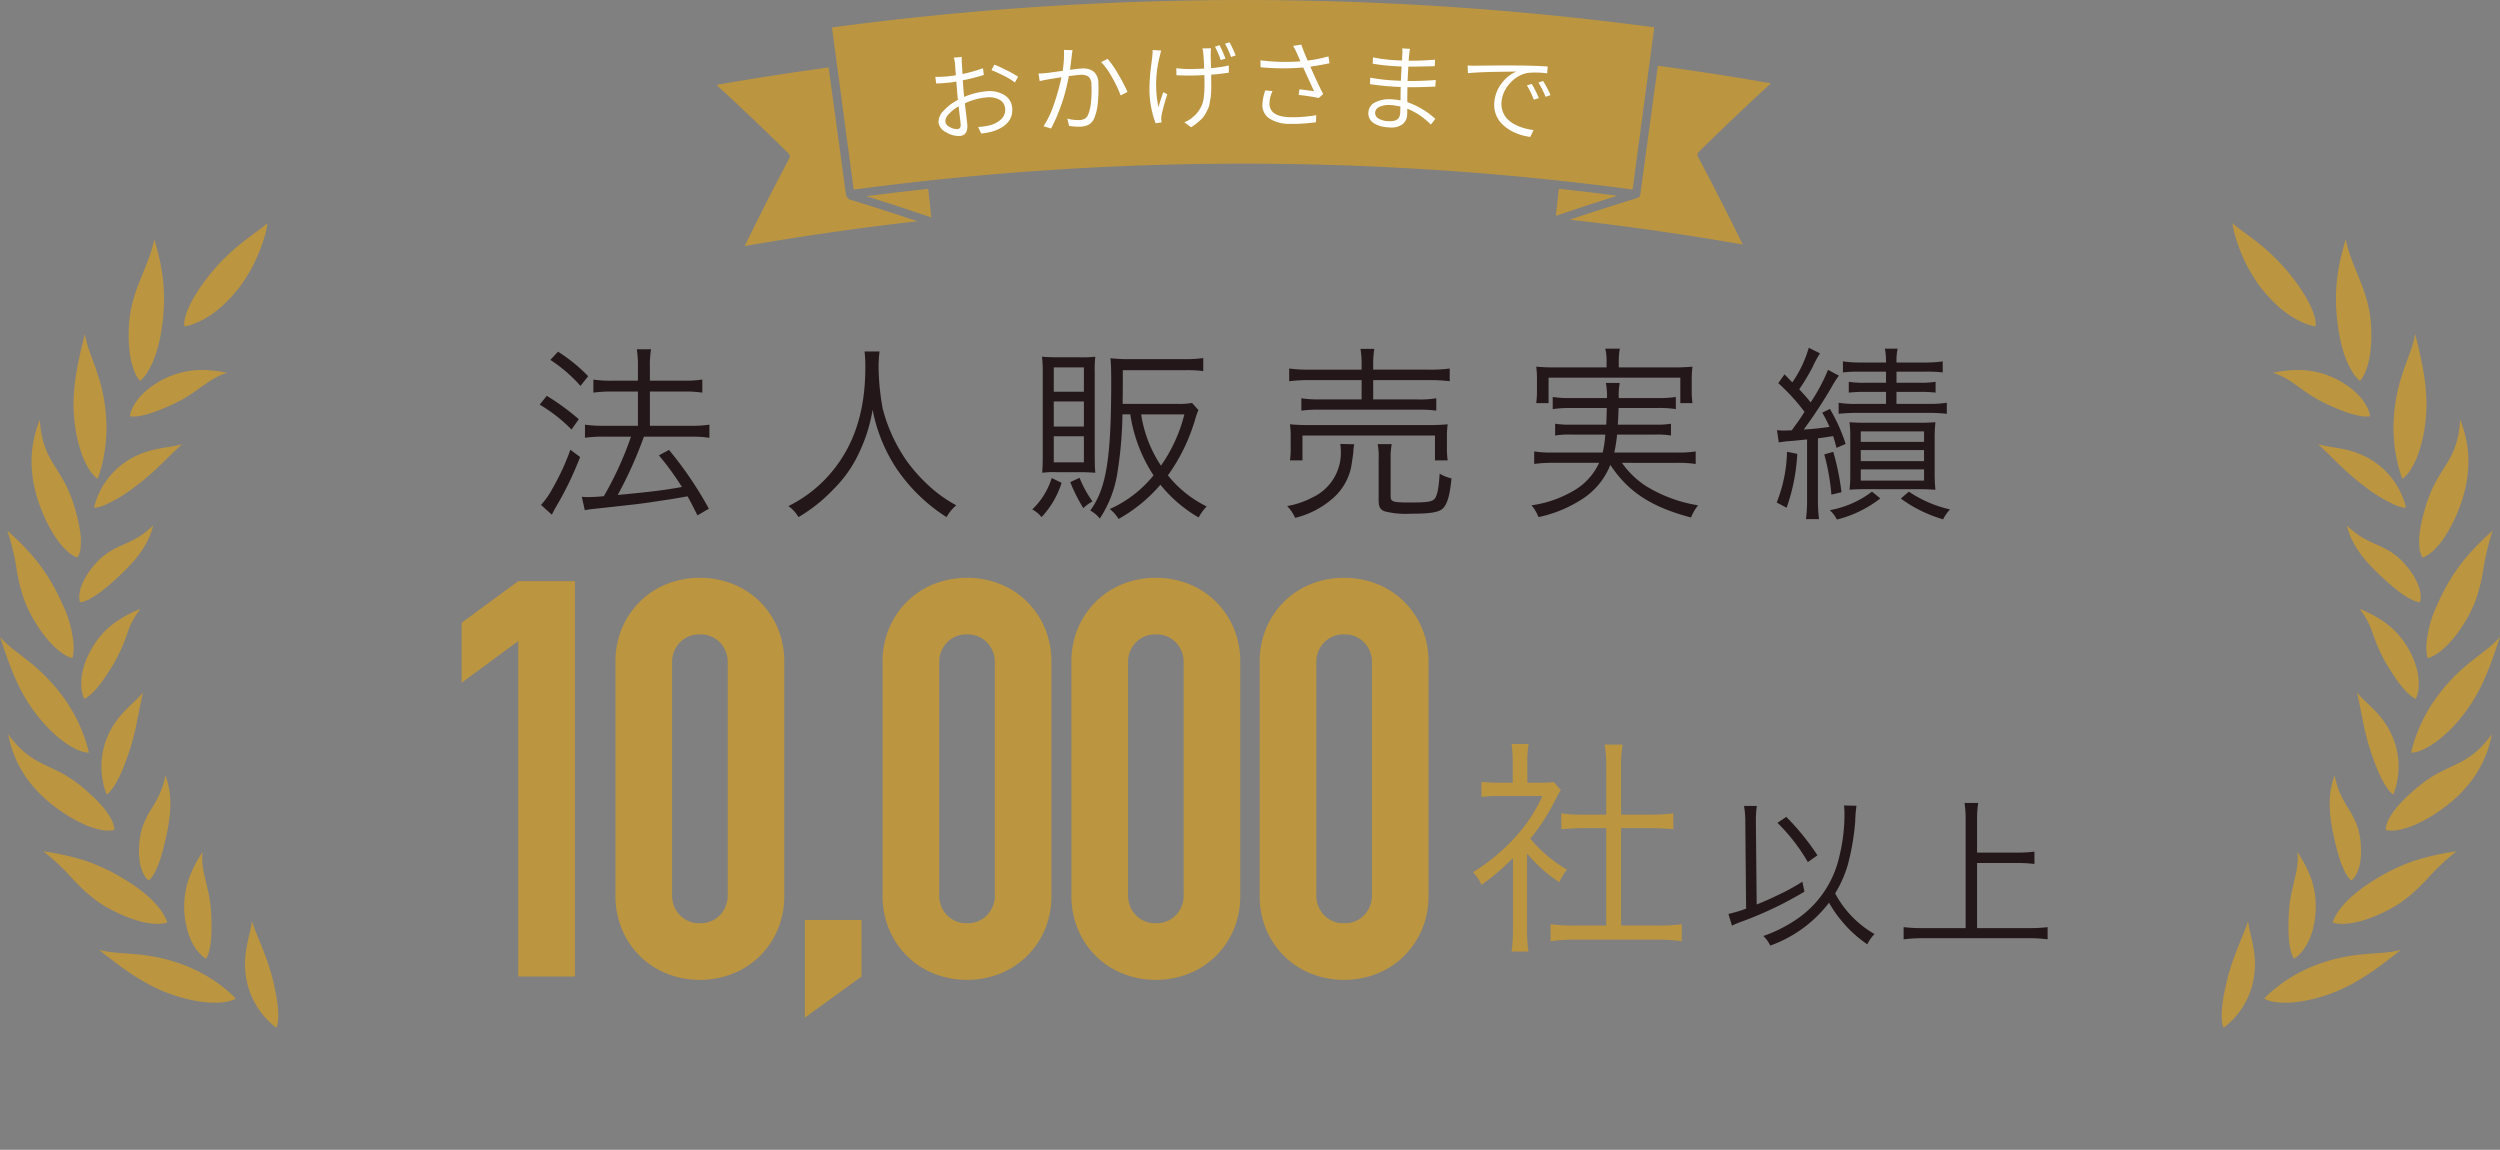 <svg data-name="グループ 12" xmlns="http://www.w3.org/2000/svg" width="312.127" height="143.554" viewBox="0 0 312.127 143.554">
    <rect x="0" y="0" width="312.127" height="143.554" fill="#808080" stroke="none"/>
    <defs>
        <clipPath id="oslhk01cia">
            <path data-name="長方形 21" style="fill:none" d="M0 0h312.127v143.554H0z"/>
        </clipPath>
    </defs>
    <path data-name="パス 105" d="M13.295-14.136v4.276H9A15.463 15.463 0 0 1 6.682-10v1.636a16.474 16.474 0 0 1 2.29-.14h3.458a42.182 42.182 0 0 1-3.388 7.43 19.385 19.385 0 0 1-1.962.116A5.094 5.094 0 0 1 6.285-1L6.659.678c.514-.093.841-.14 1.8-.234 5.117-.561 5.117-.561 6.823-.818 2.36-.35 2.36-.35 4.206-.678.444.794.631 1.168 1.238 2.383l1.424-.84a46.35 46.35 0 0 0-4.977-7.337l-1.262.678a34.011 34.011 0 0 1 2.874 3.948c-2.29.421-3.925.607-8.014 1a51.946 51.946 0 0 0 3.271-7.28h6.051a14.08 14.08 0 0 1 2.126.14V-10a13.767 13.767 0 0 1-2.15.14H14.79v-4.276h4.463a13.22 13.22 0 0 1 2.079.14v-1.636a13.54 13.54 0 0 1-2.1.14H14.79V-17.1a12.856 12.856 0 0 1 .14-2.313h-1.776a13.457 13.457 0 0 1 .14 2.313v1.612h-3.271a14.7 14.7 0 0 1-2.29-.14V-14A16.121 16.121 0 0 1 10-14.136zM2.36-18.084a18.207 18.207 0 0 1 3.762 3.248l.958-1.215a20.537 20.537 0 0 0-3.762-3.061zM1.028-12.5A19.07 19.07 0 0 1 5-9.393l.911-1.285a29.024 29.024 0 0 0-4-2.921zM4.86-6.869a29.412 29.412 0 0 1-2.243 4.86A10.116 10.116 0 0 1 1.192.023l1.355 1.215c.253-.49.327-.654.467-.888a41.232 41.232 0 0 0 3.061-6.308zm36.729-12.267a15.953 15.953 0 0 1 .093 2.056c0 5.748-1.589 10.234-4.837 13.715A16.5 16.5 0 0 1 32.08.164a4.457 4.457 0 0 1 1.262 1.379 19.87 19.87 0 0 0 4.3-3.411 15.716 15.716 0 0 0 3.341-4.79 19.792 19.792 0 0 0 1.612-5.21 20.159 20.159 0 0 0 3.037 7.43 21.4 21.4 0 0 0 6.192 5.981A5.317 5.317 0 0 1 53.038.07a17.207 17.207 0 0 1-2.71-1.822 20.656 20.656 0 0 1-3.458-3.692 20.451 20.451 0 0 1-3.014-6.542 30.32 30.32 0 0 1-.514-5.07 15.9 15.9 0 0 1 .117-2.079zm33.178 7.851a18.991 18.991 0 0 0 2.9 7.617A14.756 14.756 0 0 1 72.2.537a4.459 4.459 0 0 1 1.1 1.238A19.241 19.241 0 0 0 78.529-2.5 17.028 17.028 0 0 0 83.3 1.589a6.161 6.161 0 0 1 1-1.379 14.269 14.269 0 0 1-4.837-3.879 23.14 23.14 0 0 0 3.481-7.266 8.485 8.485 0 0 1 .327-.888l-.794-.888a9.479 9.479 0 0 1-1.939.117h-6.729l.023-2.243V-16.8h7.8a14.157 14.157 0 0 1 2.243.117v-1.636a15.557 15.557 0 0 1-2.29.14h-6.818a21.459 21.459 0 0 1-2.477-.117c.07.794.093 1.565.093 2.921 0 9.626-.607 13.341-2.617 16.1a3.751 3.751 0 0 1 1.192 1 14.292 14.292 0 0 0 2.173-5.561 49.989 49.989 0 0 0 .654-7.453zm6.752 0a19.364 19.364 0 0 1-2.921 6.4 15.739 15.739 0 0 1-2.477-6.4zm-13.06 7.22c.841 0 1.262.023 1.939.07-.047-.491-.07-1.075-.07-2.079v-10.445a13.646 13.646 0 0 1 .07-1.963 14.794 14.794 0 0 1-2.033.07h-2.523c-.935 0-1.542-.023-2.1-.07a15.723 15.723 0 0 1 .093 2.056v10.281c0 .888-.023 1.542-.07 2.15a11.007 11.007 0 0 1 1.846-.07zM65.211-17.15h3.762v3.037h-3.762zm0 4.252h3.762v3.131h-3.762zm0 4.346h3.762V-5.3h-3.762zm-.257 5.21a9.114 9.114 0 0 1-2.43 3.926 3.955 3.955 0 0 1 1.168.958 11.317 11.317 0 0 0 2.5-4.276zm2.313.514A21.363 21.363 0 0 0 68.9.421a5.807 5.807 0 0 1 1.145-.841 13.991 13.991 0 0 1-1.612-2.944zm36.379-14.042h-6.425a17.041 17.041 0 0 1-2.617-.14v1.589a20.109 20.109 0 0 1 2.593-.14h6.449v2.407h-5.07a14.64 14.64 0 0 1-2.453-.14v1.542a17.273 17.273 0 0 1 2.453-.117h11.916a16.649 16.649 0 0 1 2.477.117v-1.542a12.583 12.583 0 0 1-2.477.14h-5.4v-2.407h7.033a18.95 18.95 0 0 1 2.523.14v-1.589a16.605 16.605 0 0 1-2.547.14h-7.009v-.444a12.03 12.03 0 0 1 .14-2.15h-1.729a10.967 10.967 0 0 1 .14 2.15zM96.263-5.537v-3.108h16.542v3.108h1.589a10.309 10.309 0 0 1-.094-1.613v-1.331a10.046 10.046 0 0 1 .093-1.565 21.709 21.709 0 0 1-2.336.093H97.011a21.8 21.8 0 0 1-2.313-.093 10.766 10.766 0 0 1 .093 1.589v1.332a10.766 10.766 0 0 1-.091 1.588zm4.72-2.056a6.79 6.79 0 0 1 .07.935A6.128 6.128 0 0 1 97.5-.911 10.714 10.714 0 0 1 94.347.164a4.848 4.848 0 0 1 1 1.472 11.1 11.1 0 0 0 4.533-2.29 7.131 7.131 0 0 0 2.453-4c.07-.421.257-1.612.28-1.939a5.367 5.367 0 0 1 .117-.958zm6.285 1.846a9.116 9.116 0 0 1 .14-1.822h-1.752a8.694 8.694 0 0 1 .117 1.869v5.14c0 .818.187 1.168.748 1.379a10.465 10.465 0 0 0 3.224.3c2.43 0 3.481-.164 4.019-.631.561-.514.911-1.659 1.1-3.785a5.1 5.1 0 0 1-1.472-.584c-.117 1.822-.3 2.71-.607 3.108s-.958.491-3.131.491c-2.126 0-2.383-.093-2.383-.794zm35.888.514a15.312 15.312 0 0 1 2.2.14v-1.566a13.277 13.277 0 0 1-2.173.14h-7.991a17.471 17.471 0 0 0 .35-2.243h4.72a11.222 11.222 0 0 1 2.009.117v-1.472a11.222 11.222 0 0 1-2.009.117h-4.626c.047-.771.07-1.332.093-2.079h4.907a12.326 12.326 0 0 1 2.243.14v-1.519a13.645 13.645 0 0 1-2.243.14h-4.883a8.412 8.412 0 0 1 .117-1.893h-1.729a8.52 8.52 0 0 1 .14 1.893h-4.533a13.842 13.842 0 0 1-2.243-.14v1.519a14.452 14.452 0 0 1 2.243-.14h4.509c-.023.911-.023 1.168-.07 2.079h-4.346a11.516 11.516 0 0 1-2.033-.117v1.472a11.355 11.355 0 0 1 2.033-.117h4.229a13.716 13.716 0 0 1-.327 2.243h-6.4a12.962 12.962 0 0 1-2.15-.14v1.565a15.437 15.437 0 0 1 2.173-.14h5.934a7.766 7.766 0 0 1-3.435 3.622 14.177 14.177 0 0 1-5 1.682 5.47 5.47 0 0 1 .864 1.472 16.112 16.112 0 0 0 5.3-2.15 9.013 9.013 0 0 0 3.671-4.369c2.243 3.388 5.117 5.257 10.07 6.566a6.039 6.039 0 0 1 .886-1.519 17.791 17.791 0 0 1-6.472-2.383 10.926 10.926 0 0 1-3.037-2.921zm-8.925-11.917h-6.425a23.044 23.044 0 0 1-2.36-.093 10.768 10.768 0 0 1 .093 1.589v1.354a10.7 10.7 0 0 1-.093 1.612h1.542v-3.178h16.449v3.178h1.519a10.5 10.5 0 0 1-.093-1.612v-1.379a10.639 10.639 0 0 1 .093-1.565 22.852 22.852 0 0 1-2.336.093h-6.869v-.888a7.428 7.428 0 0 1 .14-1.449h-1.822a6.124 6.124 0 0 1 .164 1.449zm21.5 9.369a11.8 11.8 0 0 1 1.332-.164c.093 0 .818-.07 2.2-.21v7.57a17.684 17.684 0 0 1-.14 2.383h1.636a17.681 17.681 0 0 1-.14-2.383v-7.71c.7-.093 1.262-.164 1.893-.28.164.491.234.724.421 1.472l1.145-.491a21.6 21.6 0 0 0-1.963-4.369l-.958.467a16.214 16.214 0 0 1 .911 1.776c-1.238.164-1.729.234-3.224.327a57.905 57.905 0 0 0 3.551-5.421 12.029 12.029 0 0 1 .841-1.308l-1.355-.724a22.615 22.615 0 0 1-2.173 4.065c-.4-.514-.654-.794-1.425-1.636a25.934 25.934 0 0 0 1.659-2.757 13.519 13.519 0 0 1 .935-1.729l-1.4-.7a14.885 14.885 0 0 1-2.056 4.322c-.421-.421-.467-.491-.981-1l-.771 1.1a25.1 25.1 0 0 1 3.271 3.575c-.561.911-.678 1.051-1.589 2.313-.607.023-.818.023-.981.023a5.659 5.659 0 0 1-.865-.047zm13.388-8.832v1.379h-2.523a12.064 12.064 0 0 1-2.126-.117V-14a17.428 17.428 0 0 1 2.126-.093h2.523v1.5h-3.649a12.451 12.451 0 0 1-2.266-.14v1.379a21.156 21.156 0 0 1 2.266-.117h9.066a19.992 19.992 0 0 1 2.173.117v-1.379a14.306 14.306 0 0 1-2.173.14h-4.112v-1.5h2.827a15.953 15.953 0 0 1 2.056.093v-1.355a11.763 11.763 0 0 1-2.1.117h-2.78v-1.379h3.551a17.2 17.2 0 0 1 2.22.093V-17.9a14.876 14.876 0 0 1-2.243.14h-3.528a7.605 7.605 0 0 1 .14-1.729h-1.589a9.407 9.407 0 0 1 .14 1.729h-3.178a14.21 14.21 0 0 1-2.2-.14v1.379a16.655 16.655 0 0 1 2.15-.093zm-12.36 10a18.158 18.158 0 0 1-1.29 6.333l1.238.654a23.772 23.772 0 0 0 1.332-6.729zm4.65.327a26.875 26.875 0 0 1 .888 5.023l1.262-.3a31.577 31.577 0 0 0-1.028-5.047zm11.869 4.346c.794 0 1.308.023 2.009.07a19.533 19.533 0 0 1-.093-2.266v-4a18.284 18.284 0 0 1 .093-2.173c-.607.047-1.075.07-2.079.07h-6.589c-.981 0-1.5-.023-2.056-.07a17.251 17.251 0 0 1 .093 2.1v4.182a17.363 17.363 0 0 1-.093 2.15c.584-.047 1.262-.07 2.1-.07zm-7.313-7.22h7.9v1.308h-7.9zm0 2.336h7.9v1.379h-7.9zm0 2.407h7.9v1.4h-7.9zm5 3.645a17.129 17.129 0 0 0 5.28 2.593 5.239 5.239 0 0 1 .865-1.238 15.157 15.157 0 0 1-5.14-2.22zm-3.6-.864A12.3 12.3 0 0 1 162.1.678a4.188 4.188 0 0 1 .888 1.168 14.511 14.511 0 0 0 5.421-2.64z" transform="translate(66.352 63.019)" style="fill:#231719"/>
    <g data-name="グループ 9">
        <g data-name="グループ 8" style="clip-path:url(#oslhk01cia)">
            <path data-name="パス 101" d="M10.747 0v-41.88l-7.072 5.2v-7.488l7.072-5.2h7.073V0zm12.134-39.176a10.783 10.783 0 0 1 .867-4.438 10.383 10.383 0 0 1 2.323-3.328 9.993 9.993 0 0 1 3.363-2.115 11.082 11.082 0 0 1 3.987-.728 11.082 11.082 0 0 1 3.987.728 9.993 9.993 0 0 1 3.363 2.115 10.383 10.383 0 0 1 2.323 3.328 10.783 10.783 0 0 1 .867 4.438v28.983a10.783 10.783 0 0 1-.867 4.438 10.383 10.383 0 0 1-2.323 3.328 9.993 9.993 0 0 1-3.363 2.115 11.082 11.082 0 0 1-3.987.728 11.082 11.082 0 0 1-3.987-.728 9.993 9.993 0 0 1-3.363-2.115 10.383 10.383 0 0 1-2.323-3.328 10.783 10.783 0 0 1-.867-4.438zm7.072 28.983a3.5 3.5 0 0 0 .971 2.531 3.317 3.317 0 0 0 2.5 1.005 3.317 3.317 0 0 0 2.5-1.005 3.5 3.5 0 0 0 .971-2.531v-28.983a3.5 3.5 0 0 0-.971-2.531 3.317 3.317 0 0 0-2.5-1.005 3.317 3.317 0 0 0-2.5 1.005 3.5 3.5 0 0 0-.971 2.531zM46.526 5.131v-12.2H53.6V0zm9.707-44.307a10.783 10.783 0 0 1 .867-4.438 10.383 10.383 0 0 1 2.323-3.328 9.993 9.993 0 0 1 3.363-2.115 11.082 11.082 0 0 1 3.987-.728 11.082 11.082 0 0 1 3.987.728 9.993 9.993 0 0 1 3.363 2.115 10.383 10.383 0 0 1 2.323 3.328 10.783 10.783 0 0 1 .867 4.438v28.983a10.783 10.783 0 0 1-.867 4.438 10.383 10.383 0 0 1-2.323 3.328 9.993 9.993 0 0 1-3.364 2.115 11.082 11.082 0 0 1-3.987.728 11.082 11.082 0 0 1-3.987-.728 9.993 9.993 0 0 1-3.363-2.115A10.383 10.383 0 0 1 57.1-5.755a10.783 10.783 0 0 1-.867-4.438zm7.072 28.983a3.5 3.5 0 0 0 .971 2.531 3.317 3.317 0 0 0 2.5 1.005 3.317 3.317 0 0 0 2.5-1.005 3.5 3.5 0 0 0 .971-2.531v-28.983a3.5 3.5 0 0 0-.971-2.531 3.317 3.317 0 0 0-2.5-1.005 3.317 3.317 0 0 0-2.5 1.005 3.5 3.5 0 0 0-.971 2.531zm16.5-28.983a10.783 10.783 0 0 1 .867-4.438A10.383 10.383 0 0 1 83-46.942a9.993 9.993 0 0 1 3.363-2.115 11.082 11.082 0 0 1 3.987-.728 11.082 11.082 0 0 1 3.987.728 9.993 9.993 0 0 1 3.363 2.115 10.383 10.383 0 0 1 2.323 3.328 10.783 10.783 0 0 1 .867 4.438v28.983a10.783 10.783 0 0 1-.867 4.438A10.383 10.383 0 0 1 97.7-2.427a9.993 9.993 0 0 1-3.366 2.115 11.082 11.082 0 0 1-3.987.728 11.082 11.082 0 0 1-3.987-.728A9.993 9.993 0 0 1 83-2.427a10.383 10.383 0 0 1-2.323-3.328 10.783 10.783 0 0 1-.867-4.438zm7.075 28.983a3.5 3.5 0 0 0 .971 2.531 3.317 3.317 0 0 0 2.5 1.005 3.317 3.317 0 0 0 2.5-1.005 3.5 3.5 0 0 0 .971-2.531v-28.983a3.5 3.5 0 0 0-.971-2.531 3.317 3.317 0 0 0-2.5-1.005 3.317 3.317 0 0 0-2.5 1.005 3.5 3.5 0 0 0-.971 2.531zm16.433-28.983a10.783 10.783 0 0 1 .867-4.438 10.383 10.383 0 0 1 2.323-3.328 9.993 9.993 0 0 1 3.363-2.115 11.082 11.082 0 0 1 3.987-.728 11.082 11.082 0 0 1 3.987.728 9.993 9.993 0 0 1 3.363 2.115 10.383 10.383 0 0 1 2.323 3.328 10.783 10.783 0 0 1 .867 4.438v28.983a10.783 10.783 0 0 1-.867 4.438 10.383 10.383 0 0 1-2.326 3.328 9.993 9.993 0 0 1-3.363 2.115 11.082 11.082 0 0 1-3.987.728 11.082 11.082 0 0 1-3.987-.728 9.993 9.993 0 0 1-3.363-2.115 10.383 10.383 0 0 1-2.323-3.328 10.783 10.783 0 0 1-.867-4.438zm7.072 28.983a3.5 3.5 0 0 0 .971 2.531 3.317 3.317 0 0 0 2.5 1.005 3.317 3.317 0 0 0 2.5-1.005 3.5 3.5 0 0 0 .971-2.531v-28.983a3.5 3.5 0 0 0-.971-2.531 3.317 3.317 0 0 0-2.5-1.005 3.317 3.317 0 0 0-2.5 1.005 3.5 3.5 0 0 0-.971 2.531z" transform="translate(53.959 121.921)" style="fill:#bb9540"/>
        </g>
    </g>
    <path data-name="パス 102" d="M7.8-10.083a18.511 18.511 0 0 0 4.02 3.589 6.839 6.839 0 0 1 .968-1.567A17.27 17.27 0 0 1 8.2-11.934a24.547 24.547 0 0 0 3.133-4.842c.313-.6.484-.911.684-1.225l-.883-1a10.375 10.375 0 0 1-1.652.085H7.833v-2.62A12.14 12.14 0 0 1 8-23.754H5.867a16.345 16.345 0 0 1 .142 2.193v2.649h-1.68a18.7 18.7 0 0 1-2.222-.114v1.88a19.684 19.684 0 0 1 2.279-.114h5.326a19.313 19.313 0 0 1-3.532 5.3 24.531 24.531 0 0 1-5.126 4.213 5.359 5.359 0 0 1 1.054 1.595 29.2 29.2 0 0 0 3.93-3.361v8.858a19.387 19.387 0 0 1-.171 2.82h2.108A18.434 18.434 0 0 1 7.8-.627zm9.883-4.842h-2.82a18.176 18.176 0 0 1-2.791-.171v1.996a29.185 29.185 0 0 1 2.791-.142h2.82v12.16h-3.869a19.814 19.814 0 0 1-3.076-.171V.883a18.816 18.816 0 0 1 3.048-.2h10.253a19.43 19.43 0 0 1 3.076.2v-2.136a19.814 19.814 0 0 1-3.076.171h-4.5v-12.162h3.731c1 0 1.908.057 2.791.142V-15.1a18.434 18.434 0 0 1-2.791.171h-3.731v-6.152a13.421 13.421 0 0 1 .2-2.592h-2.25a16.907 16.907 0 0 1 .2 2.592z" transform="translate(182.855 116.638)" style="fill:#bb9540"/>
    <path data-name="パス 103" d="M15.572-16.073a7.7 7.7 0 0 1 .06 1.043 21.93 21.93 0 0 1-.642 5.318 12.852 12.852 0 0 1-5.478 7.946A17.386 17.386 0 0 1 5.5.221a3.944 3.944 0 0 1 .863 1.2 16.032 16.032 0 0 0 7.344-5.358 13.94 13.94 0 0 0 1.686 2.408 14.839 14.839 0 0 0 3.09 2.789 4.928 4.928 0 0 1 .9-1.284A12.705 12.705 0 0 1 14.468-5.1a14.681 14.681 0 0 0 1.605-3.652 30.7 30.7 0 0 0 .9-5.3 15.935 15.935 0 0 1 .161-1.987zM3.351-3.191a18.437 18.437 0 0 1-2.207.662l.441 1.465a9.109 9.109 0 0 1 1.184-.5 45.8 45.8 0 0 0 7.866-3.752l-.261-1.244A24.862 24.862 0 0 1 7.3-4.876c-.863.421-1.525.722-2.629 1.164l-.1-10.174v-.241a12.954 12.954 0 0 1 .12-1.886H3.09a11.67 11.67 0 0 1 .161 2.107zm3.913-10.715a22.876 22.876 0 0 1 3.793 4.9l1.2-.843a29.95 29.95 0 0 0-3.893-4.8z" transform="translate(214.652 116.638)" style="fill:#231719"/>
    <path data-name="パス 104" d="M10.314-8.889h5.077a15.4 15.4 0 0 1 2.087.12v-1.545a14.994 14.994 0 0 1-2.087.12h-5.077v-4.114a13.833 13.833 0 0 1 .14-2.087H8.749a14.017 14.017 0 0 1 .14 2.087V-.763H3.512a19.021 19.021 0 0 1-2.368-.12V.642A17.681 17.681 0 0 1 3.512.5h13.364a15.891 15.891 0 0 1 2.247.14V-.883a17.83 17.83 0 0 1-2.247.12h-6.562z" transform="translate(236.524 116.638)" style="fill:#231719"/>
    <g data-name="グループ 11">
        <g data-name="グループ 10" style="clip-path:url(#oslhk01cia)">
            <path data-name="パス 8" d="M16.3 110.253c.5.33.952.644 1.344.955s.747.607 1.055.892.567.564.8.822a8.092 8.092 0 0 1 .586.726 6.615 6.615 0 0 1 .393.619 5.127 5.127 0 0 1 .248.475 2.633 2.633 0 0 1 .157.419 1.528 1.528 0 0 1-.358.108 4.738 4.738 0 0 1-1.194.067 9.862 9.862 0 0 1-2.2-.411 13.52 13.52 0 0 1-1.534-.545 19.051 19.051 0 0 1-1.848-.874 15.393 15.393 0 0 1-1.349-.806c-.41-.288-.8-.586-1.163-.89-.183-.153-.366-.3-.537-.461s-.338-.316-.5-.474q-.492-.477-.958-.953a29.311 29.311 0 0 0-3.823-3.634 31.541 31.541 0 0 1 5.045 1.115 18.287 18.287 0 0 1 2.085.8c.232.107.482.213.725.33.488.232.978.492 1.479.781s1.023.6 1.543.946" style="fill:#bb9540"/>
            <path data-name="パス 9" d="M7.856 75.551a14.1 14.1 0 0 1 1.33 4.9 6.278 6.278 0 0 1-.045 1.266 2.578 2.578 0 0 1-.1.438 1.506 1.506 0 0 1-.359-.1 4.712 4.712 0 0 1-1.036-.587 8.668 8.668 0 0 1-.755-.619 10.8 10.8 0 0 1-.881-.921 16.058 16.058 0 0 1-1-1.294c-.342-.5-.7-1.078-1.078-1.743a14.332 14.332 0 0 1-.674-1.413c-.1-.233-.188-.466-.273-.7s-.153-.461-.223-.69c-.137-.457-.256-.909-.364-1.357s-.185-.889-.27-1.327A30.149 30.149 0 0 0 .913 66.25a31.8 31.8 0 0 1 3.614 3.713c.3.371.582.761.879 1.175s.58.851.856 1.312.552.949.818 1.465.514 1.059.776 1.636" style="fill:#bb9540"/>
            <path data-name="パス 10" d="M20.135 41.382a19.039 19.039 0 0 1-.332 1.613 12.7 12.7 0 0 1-.389 1.326c-.144.391-.275.752-.422 1.065a8.266 8.266 0 0 1-.434.825 4.657 4.657 0 0 1-1.06 1.343 1.507 1.507 0 0 1-.242-.283 4.646 4.646 0 0 1-.54-1.061 9.6 9.6 0 0 1-.519-2.184c-.061-.476-.11-1.018-.129-1.628s0-1.283.051-2.043a14.676 14.676 0 0 1 .2-1.543q.068-.372.149-.729c.057-.236.12-.467.185-.695.131-.455.274-.9.423-1.328s.321-.84.484-1.251l.244-.612c.081-.2.167-.4.249-.6.164-.4.323-.8.47-1.206s.293-.809.417-1.23.234-.852.323-1.3c.216.753.438 1.545.627 2.379.1.418.181.845.259 1.288s.148.9.2 1.375.089.955.11 1.457.032 1.026.016 1.562c-.007.269-.023.54-.041.818s-.036.564-.064.852c-.053.579-.144 1.166-.239 1.792" style="fill:#bb9540"/>
            <path data-name="パス 11" d="M7.481 86.487a19.391 19.391 0 0 1 2.9 5.127 14.451 14.451 0 0 1 .553 1.7c.116.414.157.656.157.656a1.5 1.5 0 0 1-.372-.028 4.729 4.729 0 0 1-1.139-.368 10.167 10.167 0 0 1-1.9-1.185 14.128 14.128 0 0 1-1.229-1.07c-.22-.211-.448-.439-.685-.687s-.467-.517-.714-.807a21.065 21.065 0 0 1-3.191-5.236q-.286-.666-.546-1.322l-.129-.326-.117-.325-.229-.643c-.149-.425-.3-.842-.436-1.251s-.265-.808-.4-1.2a11.834 11.834 0 0 0 1.532 1.448c.575.461 1.2.92 1.837 1.432a23.117 23.117 0 0 1 4.112 4.078" style="fill:#bb9540"/>
            <path data-name="パス 12" d="M22.391 120.272a18.987 18.987 0 0 1 5.193 2.765 17.292 17.292 0 0 1 1.373 1.152c.315.293.477.478.477.478a1.5 1.5 0 0 1-.331.171 4.7 4.7 0 0 1-1.159.286 9.745 9.745 0 0 1-2.238.01q-.359-.035-.763-.091c-.268-.039-.547-.092-.844-.152s-.609-.131-.939-.213q-.247-.062-.507-.132a22.294 22.294 0 0 1-2.026-.685 19.364 19.364 0 0 1-1.407-.633q-.344-.168-.678-.343a25.277 25.277 0 0 1-.648-.366q-.641-.372-1.249-.761c-.4-.265-.787-.534-1.167-.8-.189-.134-.378-.267-.562-.4l-.538-.408-1.044-.8-.983-.77a9.553 9.553 0 0 0 1.008.221 13.932 13.932 0 0 0 1.062.132c.73.067 1.5.109 2.31.183a23.755 23.755 0 0 1 2.627.347c.466.091.959.193 1.461.328s1.02.3 1.572.48" style="fill:#bb9540"/>
            <path data-name="パス 13" d="M10.759 98.684c.223.2.445.391.646.577s.389.365.561.538.331.342.478.5.29.315.416.464a8.566 8.566 0 0 1 .626.832 7.344 7.344 0 0 1 .412.695 3.466 3.466 0 0 1 .341.976 2.309 2.309 0 0 1 .03.259v.088a1.33 1.33 0 0 1-.359.078 4.177 4.177 0 0 1-1.182-.062 9.817 9.817 0 0 1-2.176-.681c-.448-.2-.945-.448-1.495-.76-.273-.156-.568-.326-.861-.519s-.6-.4-.927-.634a18.215 18.215 0 0 1-2.358-2 15.333 15.333 0 0 1-.972-1.086 12.753 12.753 0 0 1-.845-1.14q-.384-.586-.714-1.2c-.112-.2-.213-.412-.307-.622a17.222 17.222 0 0 1-.52-1.289c-.039-.11-.078-.22-.113-.331l-.1-.336a17.983 17.983 0 0 1-.329-1.383 14.764 14.764 0 0 0 1.262 1.533 10.973 10.973 0 0 0 1.205 1.061 12.28 12.28 0 0 0 2.277 1.328c.374.178.749.35 1.129.538s.782.386 1.188.621a14.645 14.645 0 0 1 1.269.826 16.768 16.768 0 0 1 1.418 1.129" style="fill:#bb9540"/>
            <path data-name="パス 14" d="M13.2 51.521a19.017 19.017 0 0 1-.326 5.878 13.345 13.345 0 0 1-.455 1.732c-.126.41-.222.637-.222.637a1.536 1.536 0 0 1-.3-.226 4.657 4.657 0 0 1-.757-.925 10.22 10.22 0 0 1-.963-2.025 15.21 15.21 0 0 1-.456-1.562 16.297 16.297 0 0 1-.369-2.01 19.464 19.464 0 0 1-.162-3.147 24.59 24.59 0 0 1 .1-1.507q.034-.372.077-.738c.032-.242.068-.482.105-.72q.111-.714.24-1.4c.094-.455.191-.9.288-1.339l.146-.651q.073-.321.154-.63c.1-.416.2-.822.291-1.22a12.254 12.254 0 0 0 .533 2.035c.114.344.247.7.381 1.061s.273.737.41 1.125.266.787.4 1.21.258.865.37 1.329a21.647 21.647 0 0 1 .518 3.1" style="fill:#bb9540"/>
            <path data-name="パス 15" d="M9.375 63.553q.122.441.229.835a16.32 16.32 0 0 1 .314 1.438c.031.215.073.421.1.615a8.138 8.138 0 0 1 .05 1.844 2.6 2.6 0 0 1-.4 1.314 1.331 1.331 0 0 1-.343-.128 4.235 4.235 0 0 1-.959-.688A9.607 9.607 0 0 1 6.9 67.034a18.138 18.138 0 0 1-1.731-3.387c-.1-.251-.2-.5-.285-.751s-.163-.495-.238-.741q-.221-.738-.381-1.466a17.116 17.116 0 0 1-.297-2.151c-.018-.237-.021-.469-.025-.7q-.007-.7.046-1.394c.038-.462.109-.916.192-1.371a14.419 14.419 0 0 1 .792-2.692 15.006 15.006 0 0 0 .24 1.968 10.345 10.345 0 0 0 1 2.787c.206.384.422.741.641 1.093.439.7.884 1.39 1.322 2.229a13.529 13.529 0 0 1 .62 1.381 16.957 16.957 0 0 1 .584 1.717" style="fill:#bb9540"/>
            <path data-name="パス 16" d="M23.139 114.963a11.847 11.847 0 0 0 .287 1.288 8.241 8.241 0 0 0 .386 1.048 8.074 8.074 0 0 0 .427.831 6.484 6.484 0 0 0 .442.623 4.662 4.662 0 0 0 .729.737 2.021 2.021 0 0 0 .308.2 1.274 1.274 0 0 0 .154-.265 4.607 4.607 0 0 0 .3-.929 10.275 10.275 0 0 0 .215-1.777c.013-.372.03-.8.024-1.262q0-.35-.017-.732t-.037-.8c-.019-.4-.055-.779-.1-1.137-.024-.179-.053-.353-.081-.524s-.056-.341-.087-.505c-.124-.659-.288-1.257-.422-1.849-.07-.294-.138-.582-.2-.868s-.106-.578-.146-.867a8.806 8.806 0 0 1-.071-.878 6.1 6.1 0 0 1 .047-.917 14.379 14.379 0 0 0-1.8 3.567 10.7 10.7 0 0 0-.459 2.293 10.2 10.2 0 0 0-.038 1.3 13.555 13.555 0 0 0 .082 1.061c.015.122.036.241.056.364" style="fill:#bb9540"/>
            <path data-name="パス 17" d="M10.973 81.9a8.776 8.776 0 0 0-.472 1.227 9.37 9.37 0 0 0-.267 1.085 7.193 7.193 0 0 0-.073 1.688 4.335 4.335 0 0 0 .216 1.012 2.018 2.018 0 0 0 .144.335 1.339 1.339 0 0 0 .275-.138 4.3 4.3 0 0 0 .757-.612c.161-.158.337-.346.527-.571s.406-.487.628-.789.462-.646.711-1.033.529-.82.81-1.3a21.007 21.007 0 0 0 1.653-3.686 9.436 9.436 0 0 1 1.668-3.1 14.047 14.047 0 0 0-3.486 1.925 11.089 11.089 0 0 0-.857.743 10.339 10.339 0 0 0-.8.893 10.83 10.83 0 0 0-.759 1.063 13.119 13.119 0 0 0-.67 1.255" style="fill:#bb9540"/>
            <path data-name="パス 18" d="M19.618 47.792a10.243 10.243 0 0 0-1.086.749 9.6 9.6 0 0 0-.824.752c-.119.122-.229.243-.331.361s-.189.237-.272.351a6.428 6.428 0 0 0-.412.641 5.117 5.117 0 0 0-.263.539 3.972 3.972 0 0 0-.137.417 2.108 2.108 0 0 0-.068.359 1.332 1.332 0 0 0 .3.042 4.326 4.326 0 0 0 .968-.08 11 11 0 0 0 1.727-.471 27.345 27.345 0 0 0 2.58-1.079c.36-.171.7-.342 1.014-.521s.6-.362.885-.543.55-.362.806-.545.5-.366.748-.538.49-.346.733-.51.485-.324.745-.465.519-.276.792-.4a5.9 5.9 0 0 1 .864-.306 18.25 18.25 0 0 0-1.887-.29 12.018 12.018 0 0 0-2.1-.032 10.709 10.709 0 0 0-2.3.436 11.9 11.9 0 0 0-1.219.464c-.207.093-.421.192-.63.3s-.42.233-.633.362" style="fill:#bb9540"/>
            <path data-name="パス 19" d="M13.178 92.6a9.593 9.593 0 0 0-.388 4.66c.049.3.105.573.162.812s.126.442.181.609c.113.333.2.515.2.515a1.332 1.332 0 0 0 .238-.196 4.363 4.363 0 0 0 .615-.754c.125-.188.257-.408.4-.668s.3-.561.455-.9.317-.727.482-1.157.351-.914.528-1.442l.181-.558c.059-.183.119-.369.173-.55.108-.363.2-.718.286-1.064s.175-.69.247-1.023.135-.658.2-.978.131-.632.189-.936.107-.6.173-.889.121-.569.18-.843.116-.534.192-.79c-.079.094-.162.188-.248.281s-.171.185-.26.278c-.18.185-.372.371-.571.562-.4.382-.837.786-1.271 1.246a12.246 12.246 0 0 0-1.27 1.6 8.748 8.748 0 0 0-.573 1 11.178 11.178 0 0 0-.5 1.184" style="fill:#bb9540"/>
            <path data-name="パス 20" d="M30.87 122.763a9.855 9.855 0 0 0 3.2 5.209c.268.229.434.343.434.343a1.3 1.3 0 0 0 .107-.29 4.3 4.3 0 0 0 .133-.97 10.413 10.413 0 0 0-.107-1.788c-.046-.378-.111-.795-.2-1.253s-.2-.955-.329-1.509q-.139-.589-.3-1.135c-.111-.363-.215-.726-.332-1.069s-.237-.677-.359-1-.239-.645-.361-.952l-.709-1.754c-.231-.55-.425-1.09-.6-1.6a12.5 12.5 0 0 1-.287 1.547c-.125.544-.259 1.115-.371 1.742-.056.313-.1.64-.141.981a10.533 10.533 0 0 0 .227 3.5" style="fill:#bb9540"/>
            <path data-name="パス 21" d="M17.4 105.226c-.021.24-.041.47-.047.688s0 .423 0 .62a9.7 9.7 0 0 0 .094 1.059 5.313 5.313 0 0 0 .434 1.439 3 3 0 0 0 .246.432 2.39 2.39 0 0 0 .223.27 1.069 1.069 0 0 0 .221.182 1.159 1.159 0 0 0 .223-.2 3.976 3.976 0 0 0 .538-.806 10.923 10.923 0 0 0 .691-1.688c.122-.37.233-.78.359-1.248s.252-.986.373-1.556c.683-3.109.723-5.377-.1-7.608-.108.485-.209.911-.336 1.3a9.432 9.432 0 0 1-.415 1.069 14.543 14.543 0 0 1-.958 1.741A12.017 12.017 0 0 0 18 102.7a8.593 8.593 0 0 0-.376 1.127 10.42 10.42 0 0 0-.229 1.4" style="fill:#bb9540"/>
            <path data-name="パス 22" d="M15.382 57.878a8.268 8.268 0 0 0-1.032.879 9.567 9.567 0 0 0-.834.93c-.24.315-.451.627-.638.93q-.14.228-.26.445a9.366 9.366 0 0 0-.212.427 9.622 9.622 0 0 0-.528 1.363c-.094.337-.128.537-.128.537a1.311 1.311 0 0 0 .306-.021 4.229 4.229 0 0 0 .932-.271 17.765 17.765 0 0 0 3.912-2.368c.323-.236.633-.472.925-.711s.565-.479.843-.713.534-.471.782-.705l.729-.69q.354-.341.681-.67c.215-.221.444-.429.653-.636l.624-.6c.2-.193.413-.373.614-.545-.955.269-2.038.364-3.284.629a10.168 10.168 0 0 0-.952.244c-.324.1-.657.213-1 .353-.171.07-.345.146-.52.228-.088.041-.177.085-.267.129s-.174.093-.261.143a11.087 11.087 0 0 0-1.08.692" style="fill:#bb9540"/>
            <path data-name="パス 23" d="M11.679 70.658a10.934 10.934 0 0 0-.781 1.051 9.229 9.229 0 0 0-.512.926 5.725 5.725 0 0 0-.313.788 4.587 4.587 0 0 0-.142.643 2.769 2.769 0 0 0-.01.844.973.973 0 0 0 .076.274 1.176 1.176 0 0 0 .3-.043 4.02 4.02 0 0 0 .906-.363 10.323 10.323 0 0 0 1.516-1c.3-.237.644-.509 1.009-.823s.75-.67 1.178-1.069q.441-.405.829-.8c.257-.262.494-.521.732-.775s.447-.509.646-.762c.1-.127.195-.254.286-.381s.188-.252.276-.379a10.883 10.883 0 0 0 .882-1.547 7.9 7.9 0 0 0 .322-.808c.092-.275.189-.552.262-.839-.358.339-.7.626-1.02.876a9.072 9.072 0 0 1-.942.642q-.233.137-.458.255c-.15.08-.3.155-.444.227-.292.143-.584.272-.878.4a12.019 12.019 0 0 0-1.789.924 8.5 8.5 0 0 0-.944.714 8.369 8.369 0 0 0-.985 1.023" style="fill:#bb9540"/>
            <path data-name="パス 24" d="M29.658 36.16c-.429.517-.834.988-1.242 1.4s-.8.77-1.182 1.08q-.286.233-.566.43a10.61 10.61 0 0 1-.536.375 9.5 9.5 0 0 1-1 .571 7.994 7.994 0 0 1-1.5.606c-.185.052-.332.084-.432.1l-.154.025a.715.715 0 0 1-.046-.264 3.243 3.243 0 0 1 .137-.929 8.005 8.005 0 0 1 .26-.786c.12-.3.279-.637.477-1.023.1-.193.21-.4.332-.613s.264-.437.414-.674c.305-.471.654-1 1.09-1.558q.306-.4.6-.772c.2-.248.406-.477.6-.7.4-.449.782-.867 1.169-1.237s.745-.725 1.107-1.035.7-.6 1.033-.862.65-.5.948-.725l.846-.63a15.356 15.356 0 0 0 1.385-1.087 10.026 10.026 0 0 1-.322 1.536 20.537 20.537 0 0 1-.711 2.069c-.076.187-.158.375-.244.566s-.17.389-.263.585c-.185.394-.393.789-.62 1.185a19.986 19.986 0 0 1-.931 1.494l-.209.3q-.213.3-.447.584" style="fill:#bb9540"/>
            <path data-name="パス 25" d="M295.824 110.253c-.5.33-.952.644-1.344.955s-.747.607-1.055.892-.567.564-.8.822a8.1 8.1 0 0 0-.586.726 6.625 6.625 0 0 0-.393.619 5.127 5.127 0 0 0-.248.475 2.635 2.635 0 0 0-.157.419 1.529 1.529 0 0 0 .358.108 4.739 4.739 0 0 0 1.194.067 9.862 9.862 0 0 0 2.2-.411 13.52 13.52 0 0 0 1.534-.545 19.052 19.052 0 0 0 1.848-.874 15.393 15.393 0 0 0 1.338-.808c.41-.288.8-.586 1.163-.89.183-.153.366-.3.537-.461s.338-.316.5-.474q.492-.477.958-.953a29.31 29.31 0 0 1 3.823-3.634 31.541 31.541 0 0 0-5.045 1.115 18.287 18.287 0 0 0-2.085.8c-.232.107-.482.213-.725.33-.488.232-.979.492-1.479.781s-1.023.6-1.543.946" style="fill:#bb9540"/>
            <path data-name="パス 26" d="M304.272 75.551a14.078 14.078 0 0 0-1.33 4.9 6.28 6.28 0 0 0 .045 1.266 2.58 2.58 0 0 0 .1.438 1.494 1.494 0 0 0 .358-.1 4.691 4.691 0 0 0 1.037-.587 8.667 8.667 0 0 0 .755-.619 10.8 10.8 0 0 0 .881-.921 16.061 16.061 0 0 0 1-1.294c.342-.5.7-1.078 1.078-1.743a14.335 14.335 0 0 0 .674-1.413c.1-.233.188-.466.273-.7s.153-.461.223-.69c.137-.457.256-.909.364-1.357s.185-.889.27-1.327a30.149 30.149 0 0 1 1.214-5.159 31.794 31.794 0 0 0-3.614 3.713c-.3.371-.583.761-.879 1.175s-.58.851-.856 1.312-.552.949-.818 1.465-.514 1.059-.776 1.636" style="fill:#bb9540"/>
            <path data-name="パス 27" d="M291.992 41.382c.093.593.212 1.124.332 1.613a12.7 12.7 0 0 0 .389 1.326c.144.391.276.752.422 1.065a8.261 8.261 0 0 0 .434.825 4.657 4.657 0 0 0 1.06 1.343 1.506 1.506 0 0 0 .242-.283 4.647 4.647 0 0 0 .54-1.061 9.6 9.6 0 0 0 .519-2.184c.061-.476.11-1.018.129-1.628s0-1.283-.05-2.043a14.946 14.946 0 0 0-.2-1.543q-.068-.372-.149-.729c-.057-.236-.12-.467-.185-.695-.131-.455-.274-.9-.423-1.328s-.321-.84-.484-1.251l-.244-.612c-.081-.2-.167-.4-.249-.6-.164-.4-.323-.8-.47-1.206s-.293-.809-.417-1.23-.234-.852-.323-1.3a43.144 43.144 0 0 0-.627 2.379c-.1.418-.181.845-.259 1.288s-.148.9-.2 1.375-.089.955-.11 1.457-.032 1.026-.016 1.562c.007.269.023.54.041.818s.036.564.064.852c.053.579.144 1.166.239 1.792" style="fill:#bb9540"/>
            <path data-name="パス 28" d="M304.646 86.487a19.392 19.392 0 0 0-2.9 5.127 14.445 14.445 0 0 0-.553 1.7c-.116.414-.157.656-.157.656a1.5 1.5 0 0 0 .372-.028 4.728 4.728 0 0 0 1.139-.368 10.168 10.168 0 0 0 1.9-1.185 14.129 14.129 0 0 0 1.229-1.07c.22-.211.448-.439.685-.687s.467-.517.714-.807a21.065 21.065 0 0 0 3.191-5.236q.287-.666.546-1.322l.129-.326.117-.325.229-.643c.149-.425.3-.842.436-1.251s.265-.808.4-1.2a11.835 11.835 0 0 1-1.532 1.448c-.575.461-1.2.92-1.837 1.432a23.117 23.117 0 0 0-4.112 4.078" style="fill:#bb9540"/>
            <path data-name="パス 29" d="M289.736 120.272a18.987 18.987 0 0 0-5.193 2.765 17.287 17.287 0 0 0-1.373 1.152 7.336 7.336 0 0 0-.477.478 1.5 1.5 0 0 0 .331.171 4.7 4.7 0 0 0 1.159.286 9.745 9.745 0 0 0 2.238.01q.359-.035.763-.091c.268-.039.547-.092.844-.152s.609-.131.939-.213q.247-.062.507-.132a22.294 22.294 0 0 0 2.026-.685c.489-.191.949-.411 1.407-.633q.343-.168.678-.343c.219-.119.435-.242.648-.366q.641-.372 1.249-.761c.4-.265.787-.534 1.167-.8.189-.134.378-.267.562-.4l.538-.408 1.044-.8.983-.77a9.555 9.555 0 0 1-1.008.221 13.932 13.932 0 0 1-1.062.132c-.73.067-1.5.109-2.31.183a23.754 23.754 0 0 0-2.627.347c-.466.091-.959.193-1.461.328s-1.02.3-1.572.48" style="fill:#bb9540"/>
            <path data-name="パス 30" d="M301.368 98.684c-.223.2-.445.391-.646.577s-.389.365-.561.538-.331.342-.478.5-.29.315-.416.464a8.568 8.568 0 0 0-.626.832 7.349 7.349 0 0 0-.412.695 3.5 3.5 0 0 0-.341.976 2.3 2.3 0 0 0-.03.259v.088a1.33 1.33 0 0 0 .359.078 4.177 4.177 0 0 0 1.182-.062 9.818 9.818 0 0 0 2.176-.681c.448-.2.945-.448 1.495-.76.273-.156.568-.326.861-.519s.6-.4.927-.634a18.215 18.215 0 0 0 2.358-2c.351-.351.666-.716.972-1.086a12.743 12.743 0 0 0 .845-1.14q.384-.586.714-1.2c.112-.2.213-.412.307-.622s.187-.423.273-.638.169-.432.247-.651c.039-.11.078-.22.113-.331l.1-.336c.127-.452.236-.912.329-1.383a14.764 14.764 0 0 1-1.262 1.533 10.974 10.974 0 0 1-1.2 1.061 12.281 12.281 0 0 1-2.276 1.321c-.374.178-.749.35-1.129.538s-.782.386-1.188.621a14.645 14.645 0 0 0-1.269.826 16.761 16.761 0 0 0-1.418 1.129" style="fill:#bb9540"/>
            <path data-name="パス 31" d="M298.926 51.521a19.016 19.016 0 0 0 .326 5.878 13.341 13.341 0 0 0 .455 1.732c.126.41.222.637.222.637a1.535 1.535 0 0 0 .3-.226 4.657 4.657 0 0 0 .757-.925 10.22 10.22 0 0 0 .963-2.025 15.212 15.212 0 0 0 .456-1.562c.071-.3.142-.613.207-.948s.114-.687.165-1.062a19.467 19.467 0 0 0 .162-3.147 24.59 24.59 0 0 0-.1-1.507q-.035-.372-.077-.738a31.942 31.942 0 0 0-.105-.72q-.111-.714-.24-1.4c-.094-.455-.191-.9-.288-1.339l-.146-.651q-.072-.321-.154-.63c-.1-.416-.2-.822-.291-1.22A12.256 12.256 0 0 1 301 43.7c-.114.344-.247.7-.381 1.061s-.273.737-.41 1.125-.266.787-.4 1.21-.258.865-.37 1.329a21.646 21.646 0 0 0-.518 3.1" style="fill:#bb9540"/>
            <path data-name="パス 32" d="M302.752 63.553q-.122.441-.229.835a16.32 16.32 0 0 0-.314 1.438c-.031.215-.073.421-.1.615a8.136 8.136 0 0 0-.05 1.844 2.6 2.6 0 0 0 .4 1.314 1.331 1.331 0 0 0 .343-.128 4.236 4.236 0 0 0 .959-.688 9.606 9.606 0 0 0 1.464-1.749 18.136 18.136 0 0 0 1.731-3.387c.1-.251.2-.5.285-.751s.163-.495.238-.741q.221-.738.381-1.466a17.116 17.116 0 0 0 .297-2.151c.018-.237.021-.469.025-.7q.008-.7-.046-1.394a14.038 14.038 0 0 0-.192-1.371 14.42 14.42 0 0 0-.792-2.692 15 15 0 0 1-.24 1.968 10.345 10.345 0 0 1-1 2.787c-.206.384-.422.741-.641 1.093-.439.7-.884 1.39-1.322 2.229a13.53 13.53 0 0 0-.62 1.381 16.959 16.959 0 0 0-.584 1.717" style="fill:#bb9540"/>
            <path data-name="パス 33" d="M288.988 114.963a11.843 11.843 0 0 1-.287 1.288 8.242 8.242 0 0 1-.386 1.048 8.074 8.074 0 0 1-.427.831 6.483 6.483 0 0 1-.442.623 4.661 4.661 0 0 1-.729.737 2.021 2.021 0 0 1-.308.2 1.273 1.273 0 0 1-.154-.265 4.607 4.607 0 0 1-.3-.929 10.274 10.274 0 0 1-.215-1.777c-.013-.372-.03-.8-.024-1.262q0-.35.017-.732t.037-.8c.019-.4.055-.779.1-1.137.024-.179.053-.353.081-.524s.056-.341.087-.505c.124-.659.288-1.257.422-1.849.07-.294.138-.582.2-.868s.106-.578.146-.867a8.8 8.8 0 0 0 .071-.878 6.105 6.105 0 0 0-.047-.917 14.379 14.379 0 0 1 1.8 3.567 10.7 10.7 0 0 1 .459 2.293 10.2 10.2 0 0 1 .027 1.305 13.555 13.555 0 0 1-.082 1.061c-.015.122-.036.241-.056.364" style="fill:#bb9540"/>
            <path data-name="パス 34" d="M301.155 81.9a8.779 8.779 0 0 1 .472 1.227 9.374 9.374 0 0 1 .267 1.085 7.2 7.2 0 0 1 .073 1.688 4.335 4.335 0 0 1-.216 1.012 2.018 2.018 0 0 1-.144.335 1.339 1.339 0 0 1-.275-.138 4.3 4.3 0 0 1-.757-.612c-.161-.158-.337-.346-.527-.571s-.406-.487-.628-.789-.462-.646-.711-1.033-.529-.82-.81-1.3a21.007 21.007 0 0 1-1.653-3.686 9.436 9.436 0 0 0-1.668-3.1 14.047 14.047 0 0 1 3.486 1.925 11.087 11.087 0 0 1 .857.743 10.342 10.342 0 0 1 .805.893 10.83 10.83 0 0 1 .759 1.063 13.118 13.118 0 0 1 .67 1.255" style="fill:#bb9540"/>
            <path data-name="パス 35" d="M292.509 47.792a10.242 10.242 0 0 1 1.086.749 9.6 9.6 0 0 1 .824.752c.119.122.229.243.331.361s.189.237.272.351a6.43 6.43 0 0 1 .412.641 5.109 5.109 0 0 1 .263.539 3.97 3.97 0 0 1 .137.417 2.108 2.108 0 0 1 .068.359 1.333 1.333 0 0 1-.3.042 4.326 4.326 0 0 1-.968-.08 11 11 0 0 1-1.727-.471 27.342 27.342 0 0 1-2.571-1.079c-.36-.171-.7-.342-1.014-.521s-.6-.362-.885-.543-.55-.362-.806-.545-.5-.366-.748-.538-.49-.346-.733-.51-.485-.324-.745-.465-.519-.276-.792-.4a5.9 5.9 0 0 0-.864-.306 18.25 18.25 0 0 1 1.887-.29 12.018 12.018 0 0 1 2.1-.032 10.709 10.709 0 0 1 2.3.436 11.9 11.9 0 0 1 1.219.464c.207.093.421.192.63.3s.42.233.633.362" style="fill:#bb9540"/>
            <path data-name="パス 36" d="M298.95 92.6a9.593 9.593 0 0 1 .388 4.66c-.049.3-.105.573-.163.812s-.125.442-.18.609c-.113.333-.2.515-.2.515a1.332 1.332 0 0 1-.241-.191 4.362 4.362 0 0 1-.615-.754c-.125-.188-.257-.408-.4-.668s-.3-.561-.455-.9-.317-.727-.482-1.157-.351-.914-.528-1.442l-.181-.558c-.059-.183-.119-.369-.173-.55-.108-.363-.2-.718-.286-1.064s-.175-.69-.247-1.023-.135-.658-.2-.978-.131-.632-.189-.936-.107-.6-.173-.889-.121-.569-.18-.843-.116-.534-.192-.79c.079.094.162.188.248.281s.171.185.26.278c.18.185.372.371.571.562.4.382.837.786 1.271 1.246a12.245 12.245 0 0 1 1.27 1.6 8.744 8.744 0 0 1 .573 1 11.178 11.178 0 0 1 .5 1.184" style="fill:#bb9540"/>
            <path data-name="パス 37" d="M281.257 122.763a9.855 9.855 0 0 1-3.2 5.209 5.84 5.84 0 0 1-.434.343 1.3 1.3 0 0 1-.107-.29 4.3 4.3 0 0 1-.133-.97 10.414 10.414 0 0 1 .107-1.788c.046-.378.111-.795.2-1.253s.2-.955.329-1.509q.139-.589.3-1.135c.111-.363.215-.726.332-1.069s.237-.677.359-1 .239-.645.361-.952l.709-1.754c.231-.55.425-1.09.6-1.6a12.312 12.312 0 0 0 .287 1.547c.125.544.259 1.115.371 1.742.056.313.105.64.141.981a10.533 10.533 0 0 1-.227 3.5" style="fill:#bb9540"/>
            <path data-name="パス 38" d="M294.728 105.226c.022.24.041.47.047.688s0 .423 0 .62a9.011 9.011 0 0 1-.093 1.059 5.316 5.316 0 0 1-.433 1.439 3.1 3.1 0 0 1-.246.432 2.5 2.5 0 0 1-.224.27 1.084 1.084 0 0 1-.22.182 1.123 1.123 0 0 1-.223-.2 3.934 3.934 0 0 1-.538-.806 10.822 10.822 0 0 1-.691-1.688c-.122-.37-.234-.78-.36-1.248s-.251-.986-.372-1.556c-.684-3.109-.724-5.377.1-7.608.108.485.208.911.335 1.3a9.245 9.245 0 0 0 .416 1.069 14.684 14.684 0 0 0 .957 1.741 11.92 11.92 0 0 1 .947 1.778 8.3 8.3 0 0 1 .376 1.127 10.263 10.263 0 0 1 .229 1.4" style="fill:#bb9540"/>
            <path data-name="パス 39" d="M296.746 57.878a8.27 8.27 0 0 1 1.032.879 9.571 9.571 0 0 1 .834.93c.24.315.451.627.638.93q.139.228.26.445c.077.146.147.289.212.427a9.747 9.747 0 0 1 .528 1.363c.094.337.128.537.128.537a1.311 1.311 0 0 1-.306-.021 4.228 4.228 0 0 1-.932-.271 17.764 17.764 0 0 1-3.907-2.368c-.323-.236-.633-.472-.926-.711s-.564-.479-.842-.713-.534-.471-.783-.705l-.728-.69q-.354-.341-.682-.67c-.215-.221-.443-.429-.653-.636l-.623-.6c-.2-.193-.413-.373-.614-.545.955.269 2.037.364 3.283.629a9.84 9.84 0 0 1 .953.244c.324.1.657.213 1 .353.171.07.345.146.52.228.088.041.177.085.266.129s.174.093.262.143a11.086 11.086 0 0 1 1.08.692" style="fill:#bb9540"/>
            <path data-name="パス 40" d="M300.448 70.658a10.935 10.935 0 0 1 .781 1.051 9.029 9.029 0 0 1 .512.926 5.722 5.722 0 0 1 .313.788 4.746 4.746 0 0 1 .143.643 2.794 2.794 0 0 1 .009.844.973.973 0 0 1-.076.274 1.176 1.176 0 0 1-.3-.043 4.019 4.019 0 0 1-.906-.363 10.324 10.324 0 0 1-1.516-1c-.3-.237-.644-.509-1.008-.823s-.75-.67-1.179-1.069q-.441-.405-.828-.8c-.258-.262-.495-.521-.732-.775s-.448-.509-.647-.762q-.15-.191-.286-.381a6.58 6.58 0 0 1-.275-.379 10.789 10.789 0 0 1-.882-1.547 8.139 8.139 0 0 1-.323-.808c-.091-.275-.188-.552-.261-.839.357.339.7.626 1.019.876a9.082 9.082 0 0 0 .943.642q.231.137.458.255c.15.08.3.155.443.227.293.143.584.272.878.4a12.076 12.076 0 0 1 1.79.924 8.489 8.489 0 0 1 .943.714 8.371 8.371 0 0 1 .985 1.023" style="fill:#bb9540"/>
            <path data-name="パス 41" d="M282.469 36.16c.429.517.834.988 1.242 1.4s.8.77 1.182 1.08q.287.233.566.43c.183.136.361.261.536.375a9.5 9.5 0 0 0 .995.571 7.994 7.994 0 0 0 1.5.606 4.027 4.027 0 0 0 .586.125.715.715 0 0 0 .043-.262 3.243 3.243 0 0 0-.137-.929 8 8 0 0 0-.26-.786c-.12-.3-.279-.637-.477-1.023-.1-.193-.21-.4-.332-.613s-.264-.437-.414-.674c-.305-.471-.654-1-1.09-1.558q-.306-.4-.6-.772c-.2-.248-.406-.477-.6-.7-.4-.449-.782-.867-1.169-1.237s-.745-.725-1.107-1.035-.7-.6-1.033-.862-.65-.5-.948-.725l-.846-.63a15.355 15.355 0 0 1-1.385-1.087 10.022 10.022 0 0 0 .322 1.536 20.537 20.537 0 0 0 .711 2.069c.076.187.158.375.244.566s.17.389.263.585c.185.394.393.789.62 1.185a19.986 19.986 0 0 0 .931 1.494l.209.3q.213.3.447.584" style="fill:#bb9540"/>
            <path data-name="パス 42" d="M105.778 24.61a.493.493 0 0 1-.154-.3q-1.084-7.946-2.171-15.891-7.014.958-14 2.177 4.6 4.233 9.007 8.573a.5.5 0 0 1 .09.586q-2.894 5.464-5.584 10.971 10.75-1.877 21.576-3.1-4.182-1.406-8.436-2.712a.508.508 0 0 1-.328-.309" style="fill:#bb9540"/>
            <path data-name="パス 43" d="M115.889 23.571q-3.87.419-7.733.919 4.094 1.282 8.12 2.657l-.387-3.576" style="fill:#bb9540"/>
            <path data-name="パス 44" d="M195.994 27.429q10.827 1.224 21.587 3.1-2.691-5.506-5.587-10.972a.49.49 0 0 1 .09-.585q4.413-4.34 9.011-8.573-7.04-1.229-14.111-2.192-1.1 8.046-2.194 16.094a.536.536 0 0 1-.021.088l-.01.025a.438.438 0 0 1-.029.062l-.01.02a.693.693 0 0 1-.052.069l-.015.015a.559.559 0 0 1-.051.046l-.02.015a.437.437 0 0 1-.065.04l-.011.006a.447.447 0 0 1-.072.028q-4.257 1.307-8.44 2.712" style="fill:#bb9540"/>
            <path data-name="パス 45" d="M201.919 24.434q-3.644-.468-7.3-.863l-.365 3.373q3.8-1.295 7.66-2.51" style="fill:#bb9540"/>
            <path data-name="パス 46" d="m103.872 3.421 2.709 20.254a367.192 367.192 0 0 1 97.253-.014L206.5 3.7l.039-.289a387.629 387.629 0 0 0-102.666.014" style="fill:#bb9540"/>
            <path data-name="パス 47" d="m120.338 11.7.037.4a9.081 9.081 0 0 1 2.76-.7 3.527 3.527 0 0 1 2.256.467 2.017 2.017 0 0 1 .986 1.612c.106 1.389-.694 2.354-2.39 2.913a8.463 8.463 0 0 1-1.484.281q-.193-.408-.389-.814a8.945 8.945 0 0 0 1.433-.207 3.208 3.208 0 0 0 1.443-.762 1.575 1.575 0 0 0 .5-1.329 1.33 1.33 0 0 0-.709-1.115 2.722 2.722 0 0 0-1.592-.285 8.048 8.048 0 0 0-2.727.738l.169 1.428q.109.915.133 1.172.127 1.379-.91 1.476a2.933 2.933 0 0 1-1.681-.437 1.662 1.662 0 0 1-1-1.232 1.98 1.98 0 0 1 .635-1.479 6.233 6.233 0 0 1 1.788-1.354l-.061-.642c-.033-.351-.078-.9-.132-1.65-.325.063-.647.109-.966.14q-.786.078-1.553.1l-.109-.826a13.059 13.059 0 0 0 1.572-.063q.444-.042.994-.131-.1-1.309-.11-1.415a3.28 3.28 0 0 0-.149-.788l.99-.093a1.954 1.954 0 0 1 0 .212v.3c0 .1.011.185.018.263s.018.26.034.569l.042.791a17.935 17.935 0 0 0 2.557-.723l.11.839a24.723 24.723 0 0 1-2.631.67q.084 1.172.132 1.685m-.787 4.4c.3-.028.429-.241.391-.638q-.041-.422-.257-2.192a4.9 4.9 0 0 0-1.227.968 1.308 1.308 0 0 0-.428.938.922.922 0 0 0 .569.681 1.7 1.7 0 0 0 .952.243m4.24-7.354c.122-.23.243-.46.366-.689q.707.284 1.605.742a13.958 13.958 0 0 1 1.352.768l-.4.725a7.548 7.548 0 0 0-1.3-.806q-.858-.438-1.616-.74" style="fill:#fff"/>
            <path data-name="パス 48" d="m132.84 6.232 1.072.033q-.057.309-.1.675-.2 1.681-.222 1.776c.7-.095 1.187-.148 1.45-.162a2.248 2.248 0 0 1 1.476.358 1.869 1.869 0 0 1 .616 1.509 15.979 15.979 0 0 1-.068 2.4 6.438 6.438 0 0 1-.441 1.925 1.624 1.624 0 0 1-.67.8 2.4 2.4 0 0 1-1.047.268 7.481 7.481 0 0 1-1.438-.107l-.211-.9a5.232 5.232 0 0 0 1.53.184 1.477 1.477 0 0 0 .642-.164 1.1 1.1 0 0 0 .429-.516 5.714 5.714 0 0 0 .361-1.646 14.1 14.1 0 0 0 .047-2.088 1.278 1.278 0 0 0-.384-1.021 1.605 1.605 0 0 0-1.022-.21q-.419.023-1.422.161a22.807 22.807 0 0 1-2.207 6.543q-.471-.147-.942-.291a12.151 12.151 0 0 0 1.338-2.862 29.583 29.583 0 0 0 .9-3.254c-.261.039-.584.091-.971.154l-.678.113q-.28.042-1.071.212l-.15-.942c.239 0 .6-.025 1.071-.071.1-.006.748-.1 1.949-.263a13.32 13.32 0 0 0 .156-2.607m4.648 1.506.812-.389a11.821 11.821 0 0 1 1.324 1.916 22.7 22.7 0 0 1 1.151 2.2l-.852.446a15.425 15.425 0 0 0-1.071-2.252 9 9 0 0 0-1.364-1.918" style="fill:#fff"/>
            <path data-name="パス 49" d="M143.907 6.248c.357.02.713.042 1.069.063q-.147.533-.19.745a14.194 14.194 0 0 0-.155 6.332q.188-.7.608-1.883l.508.268a21.512 21.512 0 0 0-.723 2.6 2.922 2.922 0 0 0-.046.541c.03.21.045.331.046.362l-.748.116a12.625 12.625 0 0 1-.758-3.734q-.021-.669.017-1.421T143.626 9c.035-.322.081-.7.138-1.143s.091-.726.1-.86a4.265 4.265 0 0 0 .039-.752m6.213-.2 1.084-.015q-.035.282-.043.658t.045 1.818a14.959 14.959 0 0 0 2.217-.334v.9q-1.168.181-2.2.251v.317c0 .415.008.712.01.892s0 .45-.016.81a7.445 7.445 0 0 1-.059.8q-.039.26-.12.712a2.706 2.706 0 0 1-.2.706c-.083.17-.19.376-.32.62a2.688 2.688 0 0 1-.447.622 7.686 7.686 0 0 1-.6.543 6.413 6.413 0 0 1-.765.541l-.835-.618a3.84 3.84 0 0 0 1.139-.713 3.629 3.629 0 0 0 .674-.751 4.071 4.071 0 0 0 .415-.78 3.9 3.9 0 0 0 .212-.983q.066-.6.072-1.069t-.005-1.32v-.27q-.984.038-1.451.045-.984.016-2.042-.03l-.02-.88a13.883 13.883 0 0 0 2.036.1q.728-.012 1.442-.057-.041-1.183-.1-1.853a3.328 3.328 0 0 0-.12-.667m2.886 1.275-.592.191a12.2 12.2 0 0 0-.72-1.672l.569-.192a15.444 15.444 0 0 1 .743 1.673m-.061-1.854.571-.179a16.033 16.033 0 0 1 .762 1.64l-.581.19a9.547 9.547 0 0 0-.752-1.651" style="fill:#fff"/>
            <path data-name="パス 50" d="m165.856 7.036.137.861q-1.33.279-2.394.421.9 2.075 1.6 3.419l-.551.5a24.778 24.778 0 0 0-2.508-.383l.1-.7c.211.02.818.094 1.819.226-.722-1.574-1.177-2.557-1.35-2.951a30.115 30.115 0 0 1-5.326-.032l-.02-.869a24.74 24.74 0 0 0 5 .131l-.416-.946a9.784 9.784 0 0 0-.5-.983l1.021-.158q.3.85.791 1.988a16.081 16.081 0 0 0 2.6-.524m-7.9 4.251.917.09a3.669 3.669 0 0 0-.38 1.51c-.009 1.143.867 1.719 2.629 1.745a17.017 17.017 0 0 0 3.209-.252l-.034.879a20.653 20.653 0 0 1-3.2.206 4.641 4.641 0 0 1-2.59-.653 1.98 1.98 0 0 1-.9-1.732 6.532 6.532 0 0 1 .354-1.793" style="fill:#fff"/>
            <path data-name="パス 51" d="m179.2 14.839-.557.717a8.609 8.609 0 0 0-2.939-1.983q-.012.657-.019.786a1.554 1.554 0 0 1-.572 1.144 2.3 2.3 0 0 1-1.634.4 3.8 3.8 0 0 1-1.987-.539 1.44 1.44 0 0 1-.648-1.32 1.463 1.463 0 0 1 .821-1.25 3.836 3.836 0 0 1 2.108-.39 6.6 6.6 0 0 1 1.082.137q.008-1.08.026-1.679l-.711-.036q-1.433-.072-3.13-.32l.034-.809a22.77 22.77 0 0 0 3.148.356l.675.035c0-.074.008-.149.011-.223l.082-1.57q-.2 0-.63-.021a25.271 25.271 0 0 1-2.978-.326l.034-.785a18.529 18.529 0 0 0 2.97.361l.655.033.043-.82a4.125 4.125 0 0 0-.014-.694l.968.051q-.071.384-.105.782c0 .031-.011.127-.028.287s-.028.3-.035.415q1.623.016 3.3-.125-.02.4-.038.809c-1.5.04-2.6.061-3.3.054l-.086 1.594c0 .066-.007.132-.011.2q1.686.021 3.519-.122l-.052.82q-1.839.095-3.484.076-.008.352-.012 1t0 .869a10.05 10.05 0 0 1 3.5 2.089m-4.392-.7c0-.062.008-.188.014-.375s.011-.34.017-.458a7.141 7.141 0 0 0-1.211-.19 2.819 2.819 0 0 0-1.407.221.84.84 0 0 0-.538.71.829.829 0 0 0 .4.741 2.591 2.591 0 0 0 1.332.338q1.332.066 1.388-.987" style="fill:#fff"/>
            <path data-name="パス 52" d="m183.273 9.145-.04-.967c.453.025.821.034 1.1.024 2.586-.037 4.436-.032 5.547-.017q1.866.016 3.353.12l-.073.854a10.319 10.319 0 0 0-2.469-.051 3.933 3.933 0 0 0-2.231 1.358 3.951 3.951 0 0 0-.994 2.2 2.879 2.879 0 0 0 .155 1.262 2.636 2.636 0 0 0 .6.953 3.8 3.8 0 0 0 .93.667 5.789 5.789 0 0 0 1.118.445 8.83 8.83 0 0 0 1.2.245q-.207.427-.412.856a7.512 7.512 0 0 1-1.329-.3 5.971 5.971 0 0 1-1.256-.58 4.874 4.874 0 0 1-1.047-.846 3.281 3.281 0 0 1-.685-1.148 3.407 3.407 0 0 1-.173-1.439 4.409 4.409 0 0 1 .909-2.373 4.584 4.584 0 0 1 1.834-1.477c-.125.005-.521.01-1.188.019s-1.255.019-1.765.028-1.071.029-1.684.059-1.079.067-1.4.106m7.362 1.513.611-.178a13.4 13.4 0 0 1 .88 1.771l-.624.2a10.709 10.709 0 0 0-.867-1.792m1.433-.346.59-.2a13.126 13.126 0 0 1 .925 1.767l-.614.209a11.041 11.041 0 0 0-.9-1.775" style="fill:#fff"/>
        </g>
    </g>
</svg>
